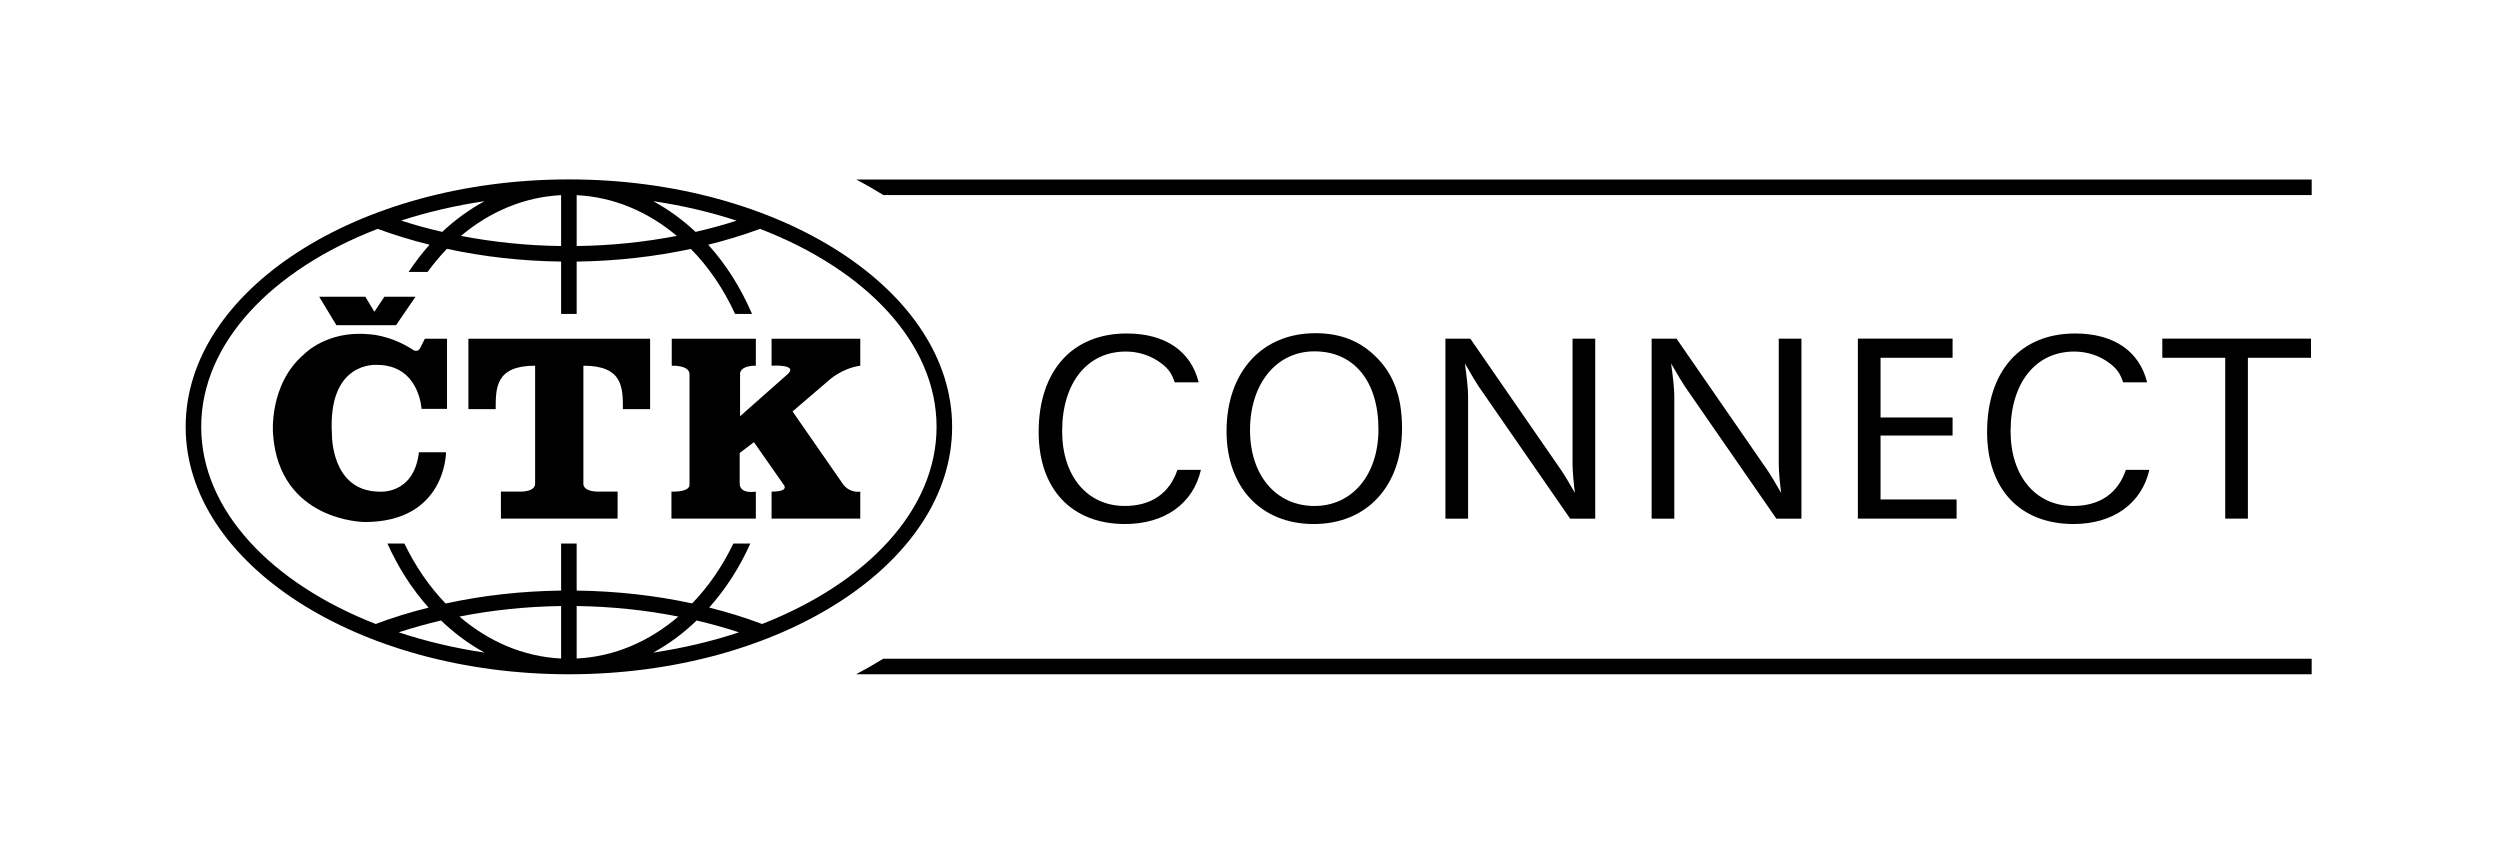 <?xml version="1.0"?>
<svg width="332.136" height="113.385" xmlns="http://www.w3.org/2000/svg" xmlns:svg="http://www.w3.org/2000/svg" version="1.1" xml:space="preserve">
 <defs id="defs6">
  <clipPath clipPathUnits="userSpaceOnUse" id="clipPath18">
   <path d="m0,85.04l249.1,0l0,-85.04l-249.1,0l0,85.04z" id="path16"/>
  </clipPath>
 </defs>
 <g class="layer">
  <title>Layer 1</title>
  <g id="g10" transform="matrix(1.333 0 0 -1.333 0 113.385)">
   <g id="g12">
    <g clip-path="url(#clipPath18)" id="g14">
     <g id="g20" transform="translate(46.683,51.302)">
      <path d="m0,0l0,-7.02l2.72,0c0,2.14 -0.01,4.33 3.93,4.33l0,-11.72c0,0 0.15,-0.8 -1.43,-0.83l-1.98,0l0,-2.69l11.63,0l0,2.69l-1.98,0c-1.58,0.03 -1.43,0.83 -1.43,0.83l0,11.72c3.94,0 3.94,-2.17 3.94,-4.33l2.71,0l0,7.02l-18.11,0z" fill="#000000" fill-rule="nonzero" id="path22"/>
     </g>
     <g id="g24" transform="translate(66.95,51.302)">
      <path d="m0,0l0,-2.69c0,0 1.73,0.08 1.77,-0.82l0,-11.06c0,0 0.12,-0.71 -1.8,-0.67l0,-2.69l8.41,0l0,2.69c0,0 -1.61,-0.3 -1.61,0.82l0,3.03l1.42,1.08l2.95,-4.22c0,0 0.69,-0.71 -1.19,-0.71l0,-2.69l8.84,0l0,2.69c0,0 -0.96,-0.19 -1.67,0.67l-5.08,7.32l3.66,3.14c0,0 1.26,1.16 3.09,1.42l0,2.69l-8.84,0l0,-2.69c0,0 2.9,0.19 1.46,-0.97c-0.13,-0.1 -4.6,-4.07 -4.6,-4.07l0,4.26c0,0 -0.04,0.78 1.57,0.78l0,2.69l-8.38,0z" fill="#000000" fill-rule="nonzero" id="path26"/>
     </g>
     <g id="g28" transform="translate(31.811,55.487)">
      <path d="m0,0l1.72,-2.84l5.94,0l1.94,2.84l-3.1,0l-1,-1.5l-0.9,1.5l-4.6,0z" fill="#000000" fill-rule="nonzero" id="path30"/>
     </g>
     <g id="g32" transform="translate(44.553,51.302)">
      <path d="m0,0l0,-6.99l-2.54,0c0,0 -0.22,4.38 -4.44,4.38c0,0 -4.94,0.44 -4.49,-6.92c0,0 -0.11,-5.6 4.63,-5.71c0,0 3.53,-0.41 4.04,3.92l2.7,0c0,0 0,-6.95 -8.11,-6.95c0,0 -8.49,0.04 -9.13,8.74c0,0 -0.47,4.97 3.11,8c0,0 2.25,2.35 6.35,1.98c0,0 2.06,0 4.45,-1.53c0,0 0.49,-0.41 0.79,0.22l0.43,0.86l2.21,0z" fill="#000000" fill-rule="nonzero" id="path34"/>
     </g>
     <g id="g36" transform="translate(75.953,22.869)">
      <path d="m0,0c-1.69,0.64 -3.45,1.18 -5.27,1.64c1.64,1.84 3.03,3.99 4.1,6.38l-1.69,0c-1.09,-2.26 -2.48,-4.29 -4.11,-5.97c-3.69,0.8 -7.57,1.23 -11.51,1.28l0,4.69l-1.55,0l0,-4.69c-3.94,-0.05 -7.82,-0.48 -11.51,-1.29c-1.63,1.69 -3.02,3.72 -4.11,5.98l-1.69,0c1.07,-2.39 2.46,-4.55 4.1,-6.39c-1.82,-0.45 -3.58,-0.99 -5.27,-1.63c-10.43,4.08 -17.39,11.36 -17.39,19.65c0,8.34 7.05,15.67 17.59,19.73c1.66,-0.61 3.39,-1.14 5.17,-1.58c-0.76,-0.84 -1.44,-1.75 -2.09,-2.71l1.89,0c0.6,0.81 1.24,1.59 1.93,2.3c3.65,-0.79 7.49,-1.22 11.38,-1.27l0,-5.22l1.55,0l0,5.22c3.89,0.05 7.73,0.48 11.38,1.26c1.78,-1.8 3.27,-4 4.41,-6.48l1.69,0c-1.12,2.6 -2.59,4.94 -4.37,6.9c1.78,0.44 3.51,0.97 5.17,1.58c10.54,-4.06 17.59,-11.39 17.59,-19.73c0,-8.29 -6.96,-15.57 -17.39,-19.65m-18.48,-3.44l0,5.23c3.45,-0.05 6.86,-0.4 10.13,-1.05c-2.89,-2.48 -6.37,-4 -10.13,-4.18m7.63,0.59c1.56,0.85 3.01,1.93 4.33,3.2c1.44,-0.34 2.85,-0.73 4.22,-1.18c-2.68,-0.89 -5.54,-1.57 -8.55,-2.02m-9.18,-0.59c-3.76,0.18 -7.24,1.7 -10.13,4.18c3.27,0.65 6.68,1 10.13,1.05l0,-5.23zm-16.18,2.61c1.37,0.45 2.77,0.84 4.21,1.18c1.33,-1.27 2.78,-2.35 4.34,-3.2c-3.01,0.45 -5.87,1.13 -8.55,2.02m16.18,43.57l0,-5.07c-3.4,0.04 -6.76,0.39 -9.98,1.01c2.86,2.41 6.29,3.88 9.98,4.06m-7.63,-0.6c-1.51,-0.82 -2.93,-1.85 -4.22,-3.06c-1.4,0.32 -2.76,0.69 -4.09,1.13c2.6,0.84 5.39,1.5 8.31,1.93m9.18,0.6c3.69,-0.18 7.12,-1.65 9.98,-4.06c-3.23,-0.62 -6.58,-0.97 -9.98,-1.01l0,5.07zm15.94,-2.54c-1.33,-0.43 -2.69,-0.8 -4.09,-1.12c-1.29,1.21 -2.71,2.24 -4.22,3.06c2.92,-0.43 5.71,-1.09 8.31,-1.94m-16.71,4.11l-0.01,0l0,0c-21.05,0 -38.19,-11.06 -38.19,-24.66c0,-13.6 17.14,-24.66 38.19,-24.66l0,0l0.01,0c21.05,0 38.19,11.06 38.19,24.66c0,13.6 -17.14,24.66 -38.19,24.66" fill="#000000" fill-rule="nonzero" id="path38"/>
     </g>
     <g id="g40" transform="translate(88.034,19.409)">
      <path d="m0,0c-0.88,-0.54 -1.78,-1.06 -2.71,-1.55l145.07,0l0,1.55l-142.36,0z" fill="#000000" fill-rule="nonzero" id="path42"/>
     </g>
     <g id="g44" transform="translate(117.079,46.953)">
      <path d="m0,0c-0.3,0.89 -0.62,1.34 -1.29,1.86c-1,0.78 -2.26,1.21 -3.58,1.21c-3.85,0 -6.35,-3.12 -6.35,-7.94c0,-4.47 2.5,-7.45 6.24,-7.45c2.64,0 4.47,1.26 5.25,3.6l2.34,0c-0.76,-3.36 -3.61,-5.4 -7.56,-5.4c-5.33,0 -8.61,3.49 -8.61,9.17c0,6.08 3.34,9.82 8.77,9.82c3.85,0 6.4,-1.75 7.18,-4.87l-2.39,0z" fill="#000000" fill-rule="nonzero" id="path46"/>
     </g>
     <g id="g48" transform="translate(124.584,42.192)">
      <path d="m0,0c0,-4.49 2.58,-7.56 6.43,-7.56c3.77,0 6.37,3.12 6.37,7.64c0,4.79 -2.44,7.77 -6.37,7.77c-3.79,0.01 -6.43,-3.22 -6.43,-7.85m12.43,7.42c1.85,-1.74 2.72,-4.06 2.72,-7.23c0,-5.76 -3.5,-9.55 -8.8,-9.55c-5.25,0 -8.69,3.66 -8.69,9.25c0,5.89 3.52,9.77 8.85,9.77c2.42,0 4.36,-0.73 5.92,-2.24" fill="#000000" fill-rule="nonzero" id="path50"/>
     </g>
     <g id="g52" transform="translate(158.989,33.368)">
      <path d="m0,0l-2.5,0l-9.12,13.18c-0.4,0.62 -0.43,0.67 -1.37,2.29c0.21,-1.51 0.32,-2.61 0.32,-3.28l0,-12.19l-2.26,0l0,17.94l2.48,0l9.14,-13.23c0.16,-0.22 0.59,-0.94 1.29,-2.15c-0.13,0.96 -0.24,2.15 -0.24,2.93l0,12.45l2.26,0l0,-17.94z" fill="#000000" fill-rule="nonzero" id="path54"/>
     </g>
     <g id="g56" transform="translate(179.541,33.368)">
      <path d="m0,0l-2.5,0l-9.12,13.18c-0.4,0.62 -0.43,0.67 -1.37,2.29c0.21,-1.51 0.32,-2.61 0.32,-3.28l0,-12.19l-2.26,0l0,17.94l2.48,0l9.14,-13.23c0.16,-0.22 0.59,-0.94 1.29,-2.15c-0.13,0.96 -0.24,2.15 -0.24,2.93l0,12.45l2.26,0l0,-17.94z" fill="#000000" fill-rule="nonzero" id="path58"/>
     </g>
     <g id="g60" transform="translate(194.605,49.401)">
      <path d="m0,0l-7.18,0l0,-5.95l7.18,0l0,-1.8l-7.18,0l0,-6.37l7.58,0l0,-1.91l-9.84,0l0,17.94l9.44,0l0,-1.91z" fill="#000000" fill-rule="nonzero" id="path62"/>
     </g>
     <g id="g64" transform="translate(211.606,46.953)">
      <path d="m0,0c-0.3,0.89 -0.62,1.34 -1.29,1.86c-1,0.78 -2.26,1.21 -3.58,1.21c-3.85,0 -6.35,-3.12 -6.35,-7.94c0,-4.47 2.5,-7.45 6.24,-7.45c2.64,0 4.47,1.26 5.25,3.6l2.34,0c-0.76,-3.36 -3.61,-5.4 -7.56,-5.4c-5.33,0 -8.61,3.49 -8.61,9.17c0,6.08 3.34,9.82 8.77,9.82c3.85,0 6.4,-1.75 7.18,-4.87l-2.39,0z" fill="#000000" fill-rule="nonzero" id="path66"/>
     </g>
     <g id="g68" transform="translate(230.328,49.401)">
      <path d="m0,0l-6.29,0l0,-16.03l-2.26,0l0,16.03l-6.27,0l0,1.91l14.82,0l0,-1.91z" fill="#000000" fill-rule="nonzero" id="path70"/>
     </g>
     <g id="g72" transform="translate(85.336,67.168)">
      <path d="m0,0c0.94,-0.49 1.83,-1.01 2.71,-1.55l142.35,0l0,1.55l-145.06,0z" fill="#000000" fill-rule="nonzero" id="path74"/>
     </g>
    </g>
   </g>
  </g>
 </g>
</svg>